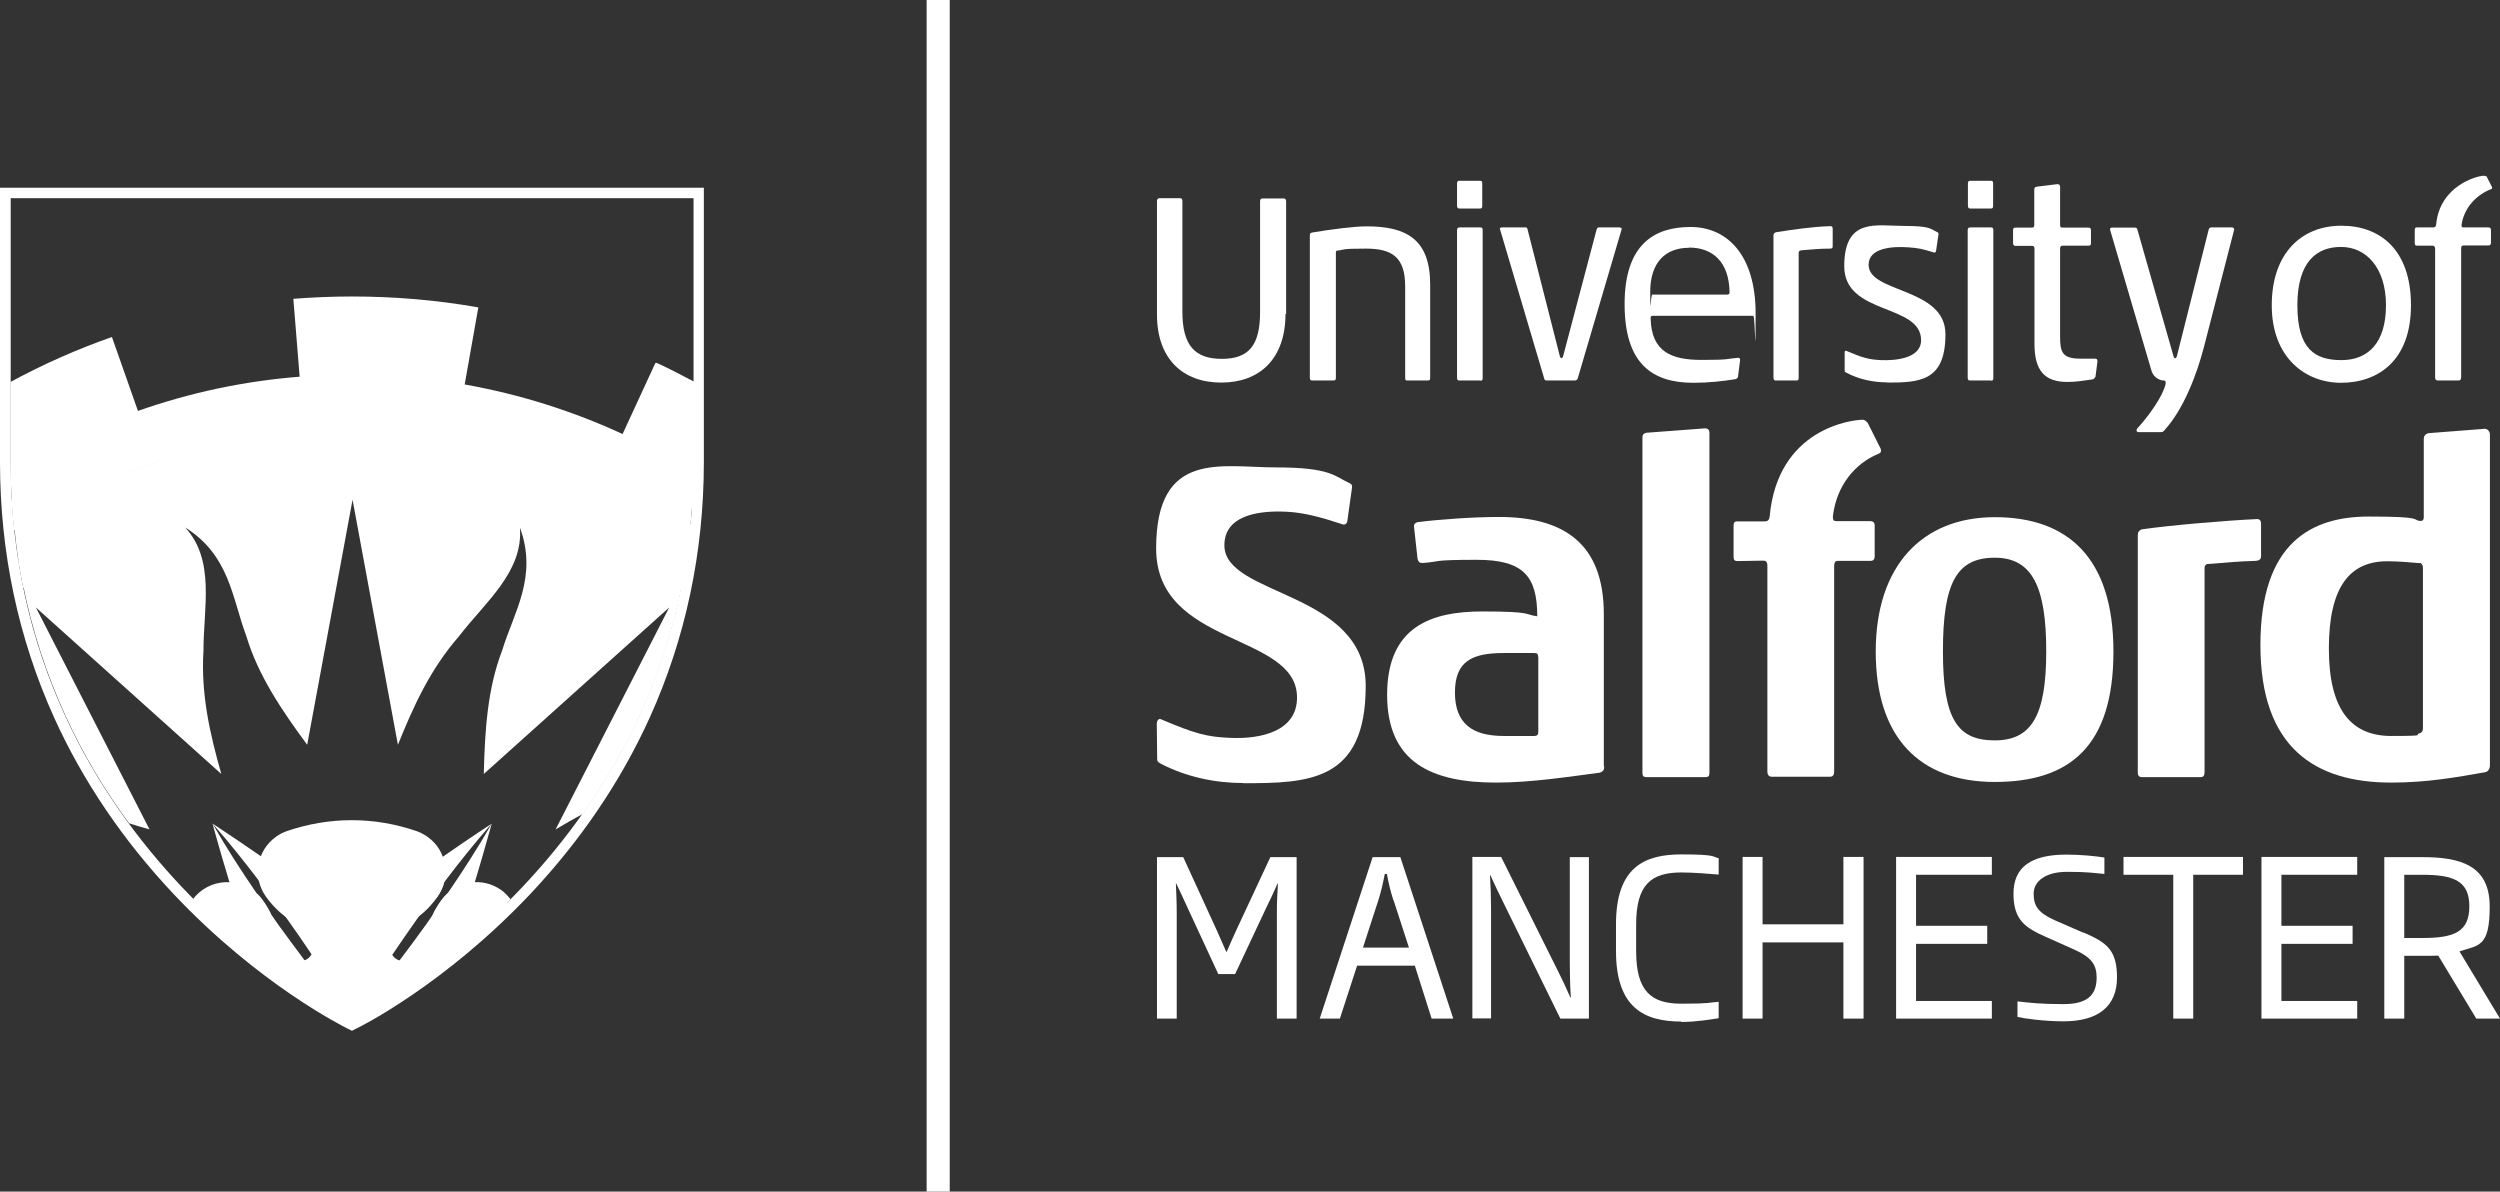 <?xml version="1.0" encoding="UTF-8"?>
<svg id="Layer_1" xmlns="http://www.w3.org/2000/svg" version="1.1" viewBox="0 0 1190.6 567.5">
  <rect x="0" y="0" width="1190.6" height="567.5" fill="#333333" stroke="none"/>
  <!-- Generator: Adobe Illustrator 29.3.1, SVG Export Plug-In . SVG Version: 2.1.0 Build 151)  -->
  <defs>
    <style>
      .st0 {
        fill: #fff;
      }
    </style>
  </defs>
  <path class="st0" d="M608.1,485.1v-50c0-5.6.2-9,.5-14.3h-.2c-1.8,4.2-3.6,7.9-5.5,11.8l-14.7,31.3h-8l-14.5-31.3c-1.8-3.9-3.6-7.9-5.5-11.8h-.2c.2,5.3.4,8.6.4,14.3v50h-9.4v-76.9h12.5l15.9,34.7c1.5,3.3,3.1,7.1,4.6,10.4h.2c1.4-3.4,3.2-7.2,4.7-10.6l16.1-34.5h12.5v76.9h-9.4,0Z"/>
  <path class="st0" d="M663.6,428.8c-1.3-4.1-2.3-8.1-3.1-12.6h-1c-.9,4.6-1.8,8.5-3.1,12.6l-7.3,22.5h21.9l-7.3-22.5h0ZM681.8,485.1l-8-25.2h-27.5l-8.2,25.2h-9.6l25.2-76.9h13.2l25.2,76.9h-10.2Z"/>
  <path class="st0" d="M743.1,485.1l-27.1-55.2c-1.9-3.9-4.2-8.5-6.2-13.1h-.2c.3,5.1.5,10.7.5,16v52.2h-8.9v-76.9h13.7l26.8,53.8c1.9,3.7,4.4,9,6.2,13.2h.2c-.4-6.1-.5-12.1-.5-16.9v-50h9.1v76.9h-13.6,0Z"/>
  <path class="st0" d="M800.7,486.5c-17.6,0-31.1-6.5-31.1-33.6v-12.7c0-27.1,13.4-33.3,31.1-33.3s14.7,1.3,17.8,1.8v7.8c-4.7-.4-12.1-1-17.8-1-14.5,0-21.5,5.9-21.5,24.8v12.7c0,19,7.1,25,21.5,25s13.1-.6,17.8-.9v7.8c-3.1.5-10.7,1.8-17.8,1.8h0Z"/>
  <polygon class="st0" points="877.9 485.1 877.9 448.8 839.4 448.8 839.4 485.1 829.9 485.1 829.9 408.1 839.4 408.1 839.4 440.2 877.9 440.2 877.9 408.1 887.5 408.1 887.5 485.1 877.9 485.1 877.9 485.1"/>
  <polygon class="st0" points="903 485.1 903 408.1 948.6 408.1 948.6 416.6 912.5 416.6 912.5 440.9 946.4 440.9 946.4 449.5 912.5 449.5 912.5 476.7 948.6 476.7 948.6 485.1 903 485.1 903 485.1"/>
  <polygon class="st0" points="1044.5 416.6 1044.5 485.1 1035 485.1 1035 416.6 1011.3 416.6 1011.3 408.1 1068.2 408.1 1068.2 416.6 1044.5 416.6 1044.5 416.6"/>
  <polygon class="st0" points="1077 485.1 1077 408.1 1122.6 408.1 1122.6 416.6 1086.5 416.6 1086.5 440.9 1120.4 440.9 1120.4 449.5 1086.5 449.5 1086.5 476.7 1122.6 476.7 1122.6 485.1 1077 485.1 1077 485.1"/>
  <path class="st0" d="M1153.6,416.6h-8.6v30.1h8.9c15,0,22.1-3,22.1-15.1s-7.5-15-22.5-15h0ZM1179.3,485.1l-18.1-30c-2.1.1-5,.1-7.3.1h-8.9v29.9h-9.5v-76.9h18.1c17.8,0,32.1,3.7,32.1,23.5s-5.5,18.3-14.4,21.4l19.3,32h-11.3Z"/>
  <path class="st0" d="M992.2,444.2l-13.3-5.8c-8.2-3.6-10.4-6.9-10.4-12.8s5.7-10.4,15.9-10.4,12.9.6,17.8,1v-7.8c-4.2-.7-11.2-1.4-18.1-1.4-16.9,0-25.2,6-25.2,18.6s5.6,16.3,15.9,20.8l13.2,5.9c8.2,3.7,10.5,7.3,10.5,13.3,0,9-5.3,12.6-15.8,12.6s-15.9-.6-21.9-1.3v7.4c2.8.7,12.6,2.1,21.9,2.1,17,0,25.5-7.5,25.5-20.9s-5.2-16.7-15.9-21.4h0Z"/>
  <path class="st0" d="M591.9,372.9c-13.2,0-27.1-2.9-39.3-9.3-1-.6-1.5-.9-1.5-2.1l-.2-16.9c0-1,.7-2.6,1.9-2.1,16.5,7,21.9,8.4,32.9,8.9,15.4.7,32-3.4,32-19.2,0-31.1-67.1-23.9-67.1-71s31-38.6,57.1-38.6,28,4.3,34.8,7.4c.9.4,1.4.8,1.4,1.7v.4l-2.3,16.4c-.4.8-.8,1.3-1.5,1.3s-.2,0-.4,0c-10.9-3.6-18.8-5.7-27.1-6.1-14.9-.7-29.5,2.4-29.5,16,0,24.5,67.3,21.5,67.3,67s-27.1,46.3-58.5,46.3h.1Z"/>
  <path class="st0" d="M732.5,312.7c0-1.3-.4-1.7-1.9-1.7h-14.5c-15.2,0-23.2,4-23.2,18.8s8.3,20.7,23.2,20.7h14.4c1.7,0,2.1-.6,2.1-2.1v-35.6h0ZM764,365c0,1.5-.4,2.5-2.3,3-14.5,1.9-32.6,4.7-49.1,4.7-30.3,0-52-9.2-52-41.8s21.1-39.7,45.4-39.7,19.9,1.5,26.1,2.3c0-19.2-6.7-26.9-28.8-26.9s-17.2.9-25.5,1.5h-.6c-1.4,0-1.7-.7-2.1-1.9l-1.7-15.4v-.4c0-.8.6-1.3,1.5-1.7,10-1.3,26.7-2.5,38.9-2.5,30.5,0,50,12.2,50,46.3v72.6h0Z"/>
  <path class="st0" d="M812.2,370.1h-28.2c-1.4,0-1.8-.7-1.8-2.1v-159.6c0-1.3.4-1.9,1.8-2.3l28-2.1c1.3,0,2.1.7,2.1,2.1v161.9c0,1.5-.4,2.1-1.9,2.1h0Z"/>
  <path class="st0" d="M950,265.6c-18.2,0-24.7,12-24.7,44.6s7.1,42.4,24.7,42.4,24.5-12,24.5-42.4-6.5-44.6-24.5-44.6h0ZM950,372.4c-35.6,0-56.7-20.9-56.7-62.1s22.4-64,56.7-64,56.5,18.8,56.5,64-20.9,62.1-56.5,62.1h0Z"/>
  <path class="st0" d="M1152.4,268.2c-5.2-.4-9.8-.9-15.5-.9-18,0-27.8,12.4-27.8,41.6s10.7,41.6,29.7,41.6,10-.6,13.6-1.3c1.2-.4,1.5-1.3,1.5-2.4v-76.4c0-1.3-.6-2.1-1.5-2.4h0ZM1183.3,367.8c-13.6,2.4-27.6,4.9-44.5,4.9-36.3,0-62.3-16.6-62.3-65.5s24.4-61.2,51.6-61.2,20.3,1.7,24.5,2.1h.4c.8,0,1.3-.7,1.3-1.7v-37.3c0-1.5.8-2.4,2.1-2.8l27.1-2.1c1.5.2,2.3,1.5,2.3,2.8v157.4c0,1.7-.8,3.2-2.5,3.4h0Z"/>
  <path class="st0" d="M1074.6,267.1c-8.2.2-14.4.8-23,1.5-1.2,0-1.7.9-1.7,1.9v97.2c0,1.7-.6,2.4-1.9,2.4h-28c-1.2,0-1.9-.7-1.9-2.1v-113.1c0-1.5.6-2.3,1.9-2.8,13.1-1.9,39.7-4.2,55-4.9,1.2,0,1.8.9,1.8,2.1v15.8c0,1-.8,1.9-2.1,1.9h0Z"/>
  <path class="st0" d="M898.8,182.1c-6.6,0-13.4-1.4-19.5-4.6-.5-.3-.8-.4-.8-1v-8.4c-.1-.6.2-1.3.8-1,8.2,3.5,10.9,4.1,16.4,4.4,6.8.3,19.2-.7,19.2-9.5,0-17.5-36.6-11.8-36.6-35.2s15.4-19.2,28.3-19.2,12.6,1.4,15.9,2.9c.4.2.7.4.7.8v.2l-1.2,8.2c-.2.4-.4.6-.8.6s.1,0,0,0c-5.5-1.7-7.7-2.2-12.2-2.5-8-.6-19,.3-19.1,8.2-.2,13.7,36.6,10.7,36.6,33.2s-12.4,23-28,23h.1Z"/>
  <path class="st0" d="M612.2,149.5c0,21.4-12.3,32.7-30.6,32.7s-30.6-11.3-30.6-32.4v-54c0-.9.4-1.4,1.2-1.4h9.9c.7,0,1,.5,1,1.4v52.6c0,16.2,6,22.5,18.8,22.5s18.2-6.4,18.2-22.3v-52.7c0-.9.3-1.4,1.2-1.4h9.9c.8,0,1.3.4,1.3,1.3v53.8h-.1Z"/>
  <path class="st0" d="M680.2,181.2h-10c-.8,0-1-.2-1-1.3v-43.5c0-14-6.3-18-18.7-18s-9.6.5-13.3.9c-.9,0-1,.3-1,1.3v59.3c0,1-.3,1.3-1.2,1.3h-10c-.8,0-1.2-.2-1.2-1.3v-67.7c0-1,.2-1.3,1.3-1.5,9.2-1.5,19.5-2.9,25.8-2.9,18.8,0,30.2,6.1,30.2,27.7v44.4c0,.9-.2,1.3-1,1.3h0Z"/>
  <path class="st0" d="M704.9,181.2h-10c-.7,0-1-.4-1-1.3v-70.3c0-.8.3-1.3,1.2-1.3h9.8c.9,0,1.2.4,1.2,1.2v70.5c0,.9-.2,1.3-1,1.3h0ZM705.9,98c0,.9-.2,1.3-1,1.3h-10c-.6,0-1-.4-1-1.4v-10.5c0-.9.3-1.3,1-1.3h10c.8,0,1,.4,1,1.3v10.6h0Z"/>
  <path class="st0" d="M771.5,108.3h-9.9c-.7,0-.9.2-1.2.9l-16,60.5c-.2.6-.4.8-.8.8-.3,0-.6-.3-.7-.7l-15.4-60.5c-.2-.8-.3-1-1.2-1h-10.8c-.8,0-1.2.2-1.2.6s0,.2.1.4l20.9,70.6c.2.9.4,1.3,1.3,1.3h13.3c.9,0,1.4-.4,1.6-1.4l20.7-70.3s.1-.4.1-.5c0-.4-.3-.6-.9-.6h0Z"/>
  <path class="st0" d="M804.4,118c-11.2,0-18.5,6.9-18.5,21s.2,1.3,1,1.3h35.5c.8,0,1.3-.1,1.3-1.2-.3-14.3-7.9-21.2-19.4-21.2h0ZM835,150.4h-47.9c-.7,0-1,.1-1,1.3.4,16.1,10.2,19.7,24.3,19.7s11.1-.5,17.3-1c.4,0,1,.1,1,.9v.3l-1,7.8c-.2.9-.6.9-1.4,1.2-5.6.9-12.5,1.7-19.8,1.7-19.6,0-32.8-9-32.8-37.5s14.2-36.7,31.4-36.7,31,13,31,41.3-.3,1.3-1,1.3h0Z"/>
  <path class="st0" d="M948.1,181.2h-10c-.7,0-1-.4-1-1.3v-70.3c0-.8.3-1.3,1.2-1.3h9.8c.9,0,1.2.4,1.2,1.2v70.5c0,.9-.2,1.3-1,1.3h0ZM949.2,98c0,.9-.2,1.3-1,1.3h-10c-.6,0-1-.4-1-1.4v-10.5c0-.9.3-1.3,1-1.3h10c.8,0,1,.4,1,1.3v10.6h0Z"/>
  <path class="st0" d="M997.8,179.5c-.3.8-.6,1-1.4,1.2-5,.7-7.8,1.2-11.8,1.2-10.9,0-15.7-5.4-15.7-18.2v-45.3c0-.9-.3-1.3-1.2-1.3h-7.8c-.8,0-1.2-.5-1.2-1.4v-6.1c0-.8.3-1.2,1.2-1.2h7.9c.7,0,1-.4,1-1.3v-16.7c0-.9.2-1.3,1.2-1.5l9.8-1.2c.8,0,1.3.4,1.3,1.3v18.1c0,.9.2,1.3,1.2,1.3h12.3c.9,0,1.2.4,1.2,1.3v6.1c0,.8-.2,1.2-1.2,1.2h-12.3c-.8,0-1.2.5-1.2,1.4v41.9c0,7.4,1,10.5,9.6,10.5h7c1,0,1.2.5,1.2,1.3l-1,7.7h0Z"/>
  <path class="st0" d="M871.7,118.4c-5.1,0-8.8.4-13.8.8-.9.1-1.3.5-1.3,1.3v59.4c0,.9-.2,1.3-1,1.3h-10c-.6,0-1-.4-1-1.3v-67.6c0-.9.3-1.4,1.2-1.7,7.8-1.2,16.7-2.6,26-2.9.7,0,1,.5,1,1.3v8.4c0,.6-.3,1-1.2,1h0Z"/>
  <path class="st0" d="M1063.3,108.3h-10.2c-.6,0-1,.4-1.2.9l-15.2,60.5c-.2.6-.4.8-.7.9-.4,0-.8-.3-.9-1l-17.2-60.3c-.2-.8-.6-.9-1.3-.9h-10.7c-.6,0-1,.2-1,.7v.3l19.8,67.4c1.2,3.5,4.5,4.4,5.5,4.4h.3c.7,0,.9.5.9,1.2,0,0,0,.9-.8,2.8-2.5,6.8-10,16-12.9,19-.1.3-.2.5-.2.7,0,.5.4.9.9.9h10.8c.7,0,1.3-.4,1.6-.9,9.3-10.2,15.5-26.9,18.8-39.6l14.4-55.9h0c0-.6-.3-1-.8-1h0l.2-.2Z"/>
  <path class="st0" d="M887.3,199.9c-5.6,0-40.7,4.3-44.5,46-.2,1.7-.9,2.4-2.3,2.4h-13.2c-1.3,0-1.7.7-1.7,2.1v14.7c0,1.5.4,2.1,1.9,2.1l12.3-.2c1.5,0,1.9,1,1.9,2.5v97.9c0,1.7.8,2.5,2.1,2.5h27.8c1.3,0,1.9-.9,1.9-2.5v-97.9c0-1.7.6-2.4,1.9-2.4h15.5c1.3,0,1.9-.8,1.9-2.1v-14.7c0-1.3-.6-2.1-2.1-2.1h-15.9c-1.8,0-1.9-.7-1.9-2.4,1.7-14.2,10.2-24.9,21.5-29.6,0,0,.2-.1.6-.3.1,0,.2-.1.3-.2.1,0,.2-.2.3-.3h0s.1-.1.1-.2,0-.2.1-.2h0c.1-.4,0-.8-.2-1.4,0,0,0-.2-.2-.4l-5.8-11.6c-.8-1-1.6-1.7-2.4-1.7h.1Z"/>
  <path class="st0" d="M1114.9,117.6c-11.4,0-20.8,6.8-20.8,27.8s8.5,26.1,21,26.1,21.2-8,21.2-26.1-9.6-27.8-21.4-27.8h0ZM1114.9,182.3c-17,0-33-12-33-36.9s14.3-37.9,33.1-37.9,33.2,11.7,33.2,37.9-15.5,36.9-33.4,36.9h0Z"/>
  <path class="st0" d="M1182.9,83.7c-3.3,0-21,4.8-22.7,23.2-.1,1-.6,1.4-1.4,1.4h-7.8c-.8,0-1,.4-1,1.3v6.1c0,.9.2,1.3,1.2,1.3h7.3c.9,0,1.2.7,1.2,1.5v61.2c0,1,.4,1.5,1.3,1.5h9.9c.8,0,1.2-.5,1.2-1.5v-61.4c0-1,.3-1.4,1.2-1.4h11.8c.8,0,1.2-.5,1.2-1.3v-6c0-.8-.3-1.3-1.3-1.3h-11.7c-1,0-1-.3-1-1.4,1.4-8.4,7.3-14.2,14.2-16.9.2-.1.6-.4.2-1.1l-2.4-4.7c-.3-.4-.6-.4-.9-.4h0Z"/>
  <rect class="st0" x="441.3" width="11" height="567.5"/>
  <g>
    <path class="st0" d="M167.7,486s36-17.6,74-55.5c-.1-.1-.2-.3-.3-.4-1-1.4-2.3-2.6-3.7-3.7-8.2-6-19.7-4.1-25.7,4.1-8.3,11.5-5.8,17.2-12.6,26.6-2.8,3.9-8.2,4.7-12.1,1.9-3.9-2.8-4.7-8.2-1.9-12.1,6.8-9.4,13-8.7,21.4-20.2,6-8.2,4.1-19.7-4.1-25.7-1.5-1.1-3.1-1.9-4.8-2.5-9.5-3.3-19.7-5.1-30.2-5.1s-20.7,1.8-30.2,5.1c-1.7.6-3.3,1.4-4.8,2.5-8.2,6-10.1,17.5-4.1,25.7,8.3,11.5,14.5,10.8,21.4,20.2,2.8,3.9,1.9,9.3-1.9,12.1-3.9,2.8-9.3,1.9-12.1-1.9-6.8-9.4-4.2-15.1-12.6-26.6-6-8.2-17.5-10-25.7-4.1-1.5,1.1-2.7,2.3-3.7,3.7-.1.2-.2.3-.3.4,38.1,38,74,55.5,74,55.5h0Z"/>
    <path class="st0" d="M192.6,470.3c-5.1-8.2-14.1-13.7-24.5-13.7s-19.7,5.7-24.7,14.1c14.6,9.8,24.3,14.6,24.3,14.6,0,0,10-4.9,25-15h0Z"/>
    <path class="st0" d="M328.5,253.5c.5-4.6.9-9.3,1.2-14l-28-17c-7.2-4.3-16.6-2.1-22.5,4.8l-22.6-8.5c.1-9.2-5.6-17.2-14-18.6l-45-7.3c-8.1-1.3-15.9,4-18.8,12.3h-23.7c-3-8.3-10.8-13.7-18.8-12.3l-45,7.3c-8.3,1.3-14.1,9.3-14,18.6l-22.6,8.5c-5.9-6.9-15.3-9.1-22.5-4.8l-26.7,16.1c.3,4.8.7,9.4,1.2,14l32.1-19.4s.6-.1.8-.2c-3.1,1.6-2,4.8-1,7.4.9,2.5,1.9,5.1,4.6,5.1s.9-.1,1.5-.3l-36,21.8c.7,4.4,1.5,8.8,2.4,13,.8-.3,1.5-.6,2.2-1l39-23.6c5.4-3.3,8-9.4,7.6-15.9l21.8-8.3c3.9,5.1,9.8,7.9,15.9,6.9l45-7.3c6.4-1,11.2-6,13.1-12.4h22.9c1.9,6.4,6.7,11.4,13.1,12.5l45,7.3c6.1,1,12-1.9,15.9-6.9l21.8,8.3c-.4,6.4,2.2,12.6,7.6,15.9l39,23.6c1.2.7,2.4,1.2,3.6,1.5.9-4.2,1.7-8.4,2.4-12.7l-37.4-22.6c.5.2,1,.3,1.5.3,2.7,0,3.6-2.6,4.6-5.1,1-2.6,2.1-5.8-1-7.4.3,0,.6,0,.8.2l33.4,20.2h0ZM96.8,225.6l.7-.2c4-1.5,2.6-5.1,1.6-7.7-.9-2.5-1.9-5.1-4.6-5.1s-1,.1-1.6.3c.1,0,.2-.2.3-.2l43.9-7.1c-2.5.9-2.5,4-2.5,6.3s0,6.7,4.2,6.7h1.2l-43.2,7h0ZM239.3,212.6c-2.7,0-3.6,2.6-4.6,5.1-1,2.6-2.4,6.2,1.6,7.7l.7.2-43.2-7h1.3c4.2,0,4.2-3.9,4.2-6.7s0-5.5-2.5-6.3l43.8,7.1s.2.2.3.2c-.6-.2-1.1-.3-1.6-.3h0Z"/>
    <path class="st0" d="M192.7,465.6c-1.5-1.9-3.3-3.7-5.2-5.2,1.9,1.5,3.7,3.3,5.2,5.2Z"/>
    <path class="st0" d="M172.7,453.8c.9.2,1.9.3,2.8.6-.9-.2-1.8-.4-2.8-.6Z"/>
    <path class="st0" d="M193.2,466.3c.6.8,1.1,1.6,1.6,2.4-.5-.8-1-1.7-1.6-2.4Z"/>
    <path class="st0" d="M183.4,457.6c-2.1-1.2-4.5-2.2-6.9-2.9,2.4.7,4.7,1.7,6.9,2.9Z"/>
    <path class="st0" d="M171.6,453.7c-1.3-.2-2.6-.3-3.9-.3-7.7,0-14.8,2.8-20.3,7.3,5.5-4.6,12.6-7.3,20.3-7.3s2.6.1,3.9.3Z"/>
    <path class="st0" d="M186.7,459.7c-.8-.6-1.5-1.1-2.4-1.6.8.5,1.6,1,2.4,1.6Z"/>
    <path class="st0" d="M196.6,405.7c-1.3-.7-2.5-1-4-1.3-1.2-.2-2.8,0-4,.1-2.6.4-5,1.3-7.3,2.1-4.6,1.7-9.1,3.5-13.7,3.5s-9-1.8-13.7-3.5c-2.3-.8-4.7-1.7-7.3-2.1-2.6-.4-5.6-.2-8,1.2-2.4,1.3-4.3,3.6-5.1,6.3-.7,2.6-.4,5.5.9,7.8,2.9,4.2,6.8,7.5,11.1,9.9h0q0,0,0,0c1.5,1,3.1,2.1,4.7,3.4h0s-3.6-3.5-5.7-6.5-4.1-10.6,2.9-8.9c6.9,1.7,8.1,4.4,20.2,4.4s13.2-2.6,20.2-4.4c7-1.7,5,6,2.9,8.9-2.1,3-5.7,6.5-5.7,6.5h0c1.7-1.3,3.3-2.4,4.7-3.4h0c4.3-2.4,8.2-5.7,11.1-9.9,2.8-4.7.9-11.5-4.2-14.1h0Z"/>
    <path class="st0" d="M167.6,453.4c1,0,2,.1,3,.2,0-2.9,0-5.7-.3-8.6-.3-4.5-.8-9-1.8-13.4-1,4.5-1.7,8.9-2,13.4-.3,2.8-.3,5.7-.4,8.5.5,0,1,0,1.5,0h0Z"/>
    <path class="st0" d="M234.2,392.2h0c-6.5,11.4-13.6,22.4-21,33.2-1,.9-2,2-2.9,3.2-1.9,2.6-3.2,4.9-4.2,7.1-1,1.5-2.1,3-3.2,4.6-4.2,5.8-8.4,11.6-12.7,17.2-.6-.2-1.2-.4-1.8-.8-.7-.5-1.2-1.2-1.7-1.8,4-5.9,8-11.7,12.1-17.5.3-.4.6-.8.8-1.2,2.6-2.1,5.5-4.8,8.6-9,1.5-2.1,2.6-4.5,3.3-7,7.2-9.5,14.7-18.9,22.6-27.9-9,5.9-17.9,12-26.7,18.1.2.8.4,1.5.6,2.3.7,4.4-.3,8.7-2.9,12.2-4.2,5.8-7.8,8.3-11.3,10.8-3.3,2.3-6.6,4.7-10.1,9.4-2.9,4-2.6,9.5.6,13.1,1.4.8,2.7,1.8,3.9,2.9,4.5,1.9,9.8.6,12.7-3.5,3.4-4.7,4.7-8.7,5.8-12.5,1.3-4.1,2.6-8.3,6.8-14.1,2.8-3.9,7-6.1,11.4-6.7,3.2-10.6,6.3-21.3,9.3-32.1h0Z"/>
    <path class="st0" d="M137.5,460.4c2.9,1.7,6.4,1.8,9.5.6,1.3-1,2.6-2,4-2.9,3.1-3.6,3.4-9,.5-13.1-3.4-4.7-6.8-7.1-10-9.4-3.5-2.5-7.1-5-11.3-10.8-2.6-3.5-3.6-7.9-2.9-12.2.1-.8.4-1.5.6-2.3-8.8-6.1-17.7-12.2-26.7-18.1h0c7.9,9,15.4,18.4,22.6,27.9.6,2.5,1.7,4.8,3.3,7,3.1,4.2,6,6.9,8.5,9,.3.4.6.8.9,1.2,4.1,5.8,8.2,11.6,12.1,17.5-.4.7-1,1.3-1.7,1.8-.6.4-1.2.6-1.8.8-4.3-5.7-8.5-11.5-12.7-17.2-1-1.5-2.1-3-3.1-4.5-1-2.1-2.3-4.5-4.2-7.1-.9-1.2-1.8-2.3-2.9-3.2-7.4-10.8-14.5-21.8-21-33.2h0c2.9,10.7,6.1,21.4,9.3,32.1,2.2.3,4.4.9,6.4,2.1,2,1.2,3.6,2.6,5,4.5,4.2,5.8,5.5,10,6.8,14.1,1.2,3.8,2.4,7.8,5.8,12.5.9,1.2,1.9,2.2,3.2,2.9h0Z"/>
    <path class="st0" d="M312.1,172.9l-15.6,33.8c-23.6-10.9-48.8-18.9-75.2-23.6l6.5-36.7c-19.7-3.5-40-5.2-60.2-5.2h0c-9.3,0-18.7.4-27.9,1.1l3,37.1c-26.8,2.1-52.6,7.7-77,16.3l-12.4-35.2c-16.6,5.8-32.8,13-48.3,21.4v38.1c0,7.1.3,13.9.8,20.6l27.7-16.7c2-1.2,4.3-1.9,6.8-1.9,4,0,7.9,1.7,11,4.6l-9,3.4c-.6-.2-1.3-.3-1.9-.3-1,0-2,.3-2.8.7l-31,18.7c.7,6.7,1.4,13.4,2.5,19.8l37.9-22.9c.7-.4,1.1-1,1.5-1.6l8.9-3.4c0,.7,0,1.4-.2,2.1-.7,4.1-3,7.4-6.2,9.4l-39,23.6c-.4.3-.9.4-1.4.6,9.1,46.8,28.5,85.1,50.9,115.4,3.2,1,6.4,2,9.7,2.9,0,0-.1.2-.2.2l.2-.2h0l-54.1-105.7,88.3,79.3c-5.3-18.7-9.8-37.8-8.5-58.7,0-20.6,5.7-43-8.7-58.7,21.2,13.3,22.3,33.6,29.1,51.7,5.6,18.7,16.9,35.4,29,51.8h-.2.2l21.6-116.7,21.6,116.7c7.3-18.1,15.3-35.9,29.1-51.7,12.5-16.3,30.7-30.6,29-51.8,8.6,23.5-2.8,40.1-8.5,58.7-7,18.2-8.2,38.3-8.7,58.7h0l88.3-79.3-54.1,105.7h0s.1.2.2.2c0,0-.1-.2-.2-.2,4.2-2.5,8.5-5,12.9-7.3,20.9-29.5,39-66.2,47.6-110.5-.9-.3-1.9-.7-2.8-1.2l-39-23.6c-3.3-2-5.5-5.3-6.2-9.4-.1-.7-.2-1.4-.2-2.1l8.8,3.3c.4.7,1,1.3,1.7,1.7l39,23.6s.2,0,.3.1c1-6.4,1.9-13,2.5-19.7l-32.4-19.6c-.8-.5-1.8-.7-2.8-.7s-1.3.1-1.9.3l-9-3.4c3.1-2.9,7-4.6,11-4.6s4.7.6,6.8,1.9l29.1,17.6c.5-7,.8-14.1.8-21.4v-38.1c-6-3.2-12-6.3-18.1-9.1h-.2ZM195.2,194.5c.7,0,1.4,0,2,.2l45,7.3c3.8.6,7.1,2.9,9.3,6.4,1.4,2.2,2.2,4.8,2.5,7.4l-9.1-3.4c-1-1.5-2.3-2.5-4-2.8l-45-7.3c-1.4-.2-2.9.2-4.2,1.1h-9.9c2.7-5.3,7.7-8.9,13.2-8.9h0ZM82.3,208.4c2.2-3.5,5.5-5.8,9.3-6.4l45-7.3c.7-.1,1.4-.2,2-.2,5.5,0,10.5,3.6,13.2,8.9h-9.8c-1.3-.9-2.8-1.4-4.2-1.1l-45,7.3c-1.6.3-3,1.3-4,2.8l-9.1,3.4c.3-2.7,1.1-5.2,2.5-7.4ZM44.5,243.6c-.5.2-.9.3-1.4.3-1.9,0-2.6-1.7-3.7-4.4-1.3-3.3-1.8-5.4,1-6.5l52.7-19.9c.5-.2.9-.3,1.4-.3,1.9,0,2.6,1.7,3.7,4.4,1.2,3.1,1.8,5.4-1,6.4l-52.7,19.9h0ZM141.9,227.9l-45,7.3c-.7.1-1.4.2-2,.2h0c-3.8,0-7.4-1.8-10.1-4.6l8.8-3.3c.5.1.9.2,1.4.2s.6,0,.8,0l45-7.3c.9-.2,1.7-.6,2.4-1.2h9.3c-1.9,4.6-5.7,8-10.5,8.8ZM138.8,217c-3,0-3.3-2.4-3.3-5.7s.2-5.7,3.3-5.7h56.3c3,0,3.3,2.1,3.3,5.7s-.2,5.7-3.3,5.7h-56.3ZM236.8,235.1l-45-7.3c-3.8-.6-7.1-2.9-9.3-6.4-.5-.8-.9-1.5-1.2-2.4h9.2c.8.6,1.6,1,2.5,1.2l45,7.3s.5,0,.8,0c.5,0,1-.1,1.4-.2l8.7,3.3c-3.3,3.4-7.7,5.2-12.1,4.5h0ZM293.3,233c2.9,1.1,2.3,3.1,1,6.5-1,2.8-1.8,4.4-3.7,4.4s-.9-.1-1.4-.3l-52.7-19.9c-2.8-1-2.2-3.4-1-6.4,1-2.8,1.8-4.4,3.7-4.4s.9.1,1.4.3l52.7,19.9h0Z"/>
    <path class="st0" d="M243,428.1c-1.2-1.6-2.6-2.9-4.1-4.1-9.3-6.7-21.9-4.5-28.5,4.5-4.6,6.3-6.1,11.1-7.3,15.3-1.2,3.6-2.2,7.1-5.3,11.3-2.1,3-6.3,3.6-9.3,1.5-3-2.1-3.6-6.3-1.5-9.3,3.1-4.2,6-6.3,9.1-8.5,3.6-2.5,7.7-5.4,12.2-11.7,3.2-4.4,4.5-9.8,3.6-15.2-.9-5.4-3.7-10.1-8.2-13.3-.6-.4-1.1-.8-1.7-1.1-1.2-.7-2.4-1.3-3.6-1.7-10-3.4-20.3-5.2-30.9-5.2s-20.9,1.8-30.9,5.2c-1.9.7-3.7,1.6-5.3,2.8-4.4,3.2-7.3,7.9-8.2,13.3-.9,5.3.4,10.7,3.6,15.2,4.6,6.3,8.7,9.1,12.2,11.7,3.1,2.2,6.1,4.3,9.1,8.5,2.1,3,1.5,7.2-1.5,9.3-2.9,2.1-7.2,1.4-9.3-1.5-3-4.2-4.1-7.7-5.2-11.3-1.3-4.2-2.8-9-7.3-15.3-1.7-2.3-3.7-4.2-6.2-5.6-7-4.1-15.8-3.6-22.3,1.1-1.6,1.2-3,2.5-4.2,4.1,0,0-.1.1-.1.2.9.9,1.9,1.9,2.9,2.9.2-.2.3-.4.4-.6,1-1.3,2.1-2.4,3.4-3.3,5.3-3.9,12.3-4.2,18-.9,2,1.2,3.6,2.6,5,4.5,4.2,5.8,5.5,10,6.8,14.1,1.2,3.8,2.4,7.8,5.8,12.5.9,1.2,1.9,2.2,3.2,2.9,2.9,1.7,6.4,1.8,9.5.6,1.3-1,2.6-2,4-2.9,3.1-3.6,3.4-9,.5-13.1-3.4-4.7-6.8-7.1-10-9.4-3.5-2.5-7.1-5-11.3-10.8-2.6-3.5-3.6-7.9-2.9-12.2.7-4.4,3-8.2,6.6-10.7,1.3-.9,2.8-1.7,4.3-2.3,9.5-3.3,19.5-5,29.5-5s20.1,1.7,29.6,5c1.5.5,2.9,1.3,4.3,2.2,3.5,2.6,5.9,6.4,6.6,10.7.7,4.4-.3,8.7-2.9,12.2-4.2,5.8-7.8,8.3-11.3,10.8-3.3,2.3-6.6,4.7-10.1,9.4-2.9,4-2.6,9.5.6,13.1,1.4.8,2.7,1.8,3.9,2.9,4.5,1.9,9.8.6,12.7-3.5,3.4-4.7,4.7-8.7,5.8-12.5,1.3-4.1,2.6-8.3,6.8-14.1,5.3-7.3,15.4-9.1,22.9-3.6,1.3.9,2.4,2,3.4,3.3.2.2.3.4.4.6l2.9-2.9c0,0-.1-.1-.2-.2l-.2.2Z"/>
    <path class="st0" d="M119,445.3c2.2,2.9,4.4,7.4,4.4,7.4-.8-2-1.3-3.9-1.8-5.6h0c-1-4.8-2.9-9.5-6.1-13.6-1.8-2-4.5-3.2-7.2-3.3-2.8-.1-5.5.9-7.5,2.9-.6.6-1.1,1.3-1.6,2,3.5,3.4,7.1,6.6,10.5,9.6.8-6.3,7.1-2.3,9.3.5h0Z"/>
    <path class="st0" d="M234.3,433.1c-2-1.9-4.8-3-7.5-2.9-2.7.1-5.3,1.3-7.2,3.3-3.1,4.1-5,8.8-6,13.6h0q0-.1,0,0c-.5,1.7-1,3.6-1.8,5.6,0,0,2.2-4.6,4.4-7.5,2.1-2.9,8.5-6.9,9.3-.4,3.5-3,6.9-6.2,10.5-9.6-.5-.8-1-1.5-1.7-2.1h0Z"/>
    <path class="st0" d="M148.4,466.1c2.5-2.5,6.5-2.5,9,0s2.5,6.5,0,9c-1.2,1.2-2.9,1.9-4.5,1.9,3.7,2.3,6.7,4,9.1,5.4,1-2,3.1-3.4,5.5-3.4s4.5,1.4,5.5,3.4c2.4-1.3,5.4-3.1,9.1-5.4-1.6,0-3.2-.6-4.5-1.9-2.5-2.5-2.5-6.5,0-9,2.5-2.5,6.5-2.5,9,0,1.9,1.9,2.3,4.8,1.2,7.2,1.8-1.2,3.6-2.4,5.5-3.7-2.6-4.2-6.2-7.9-10.6-10.5-4.6-2.7-9.9-4.1-15.3-4.1-8.1,0-15.7,3.1-21.5,8.9-1.8,1.8-3.2,3.7-4.4,5.8,1.9,1.3,3.7,2.5,5.5,3.7-1.1-2.4-.8-5.2,1.2-7.2h.1ZM167.6,458.2c3.5,0,6.3,2.9,6.4,6.3,0,3.5-2.9,6.4-6.4,6.3-3.5,0-6.3-2.9-6.3-6.4s2.9-6.3,6.3-6.3h0Z"/>
    <path class="st0" d="M185.3,455c-5.3-3.1-11.5-4.8-17.7-4.8-9.4,0-18.2,3.6-24.8,10.2-1.9,1.9-3.6,4.1-5,6.4.9.6,1.8,1.2,2.6,1.8,5.6-9.2,15.7-15.3,27.2-15.3s11.4,1.6,16.1,4.4c4.6,2.6,8.4,6.4,11.1,11,.8-.6,1.7-1.2,2.5-1.8-3-4.8-7.1-8.9-12.1-11.9Z"/>
    <path class="st0" d="M330.3,94.4v125.6c0,185.6-162.6,265.2-162.6,265.2,0,0-162.6-79.6-162.6-265.2v-125.6h325.3M335.3,89.4H0v130.6c0,43,8.7,84,25.8,121.8,13.7,30.2,32.8,58.4,56.8,83.9,40.8,43.3,81.1,63.2,82.8,64.1l2.2,1.1,2.2-1.1c1.7-.8,41.9-20.8,82.8-64.1,24-25.5,43.1-53.7,56.8-83.9,17.1-37.8,25.8-78.8,25.8-121.8V89.4h.1Z"/>
  </g>
</svg>